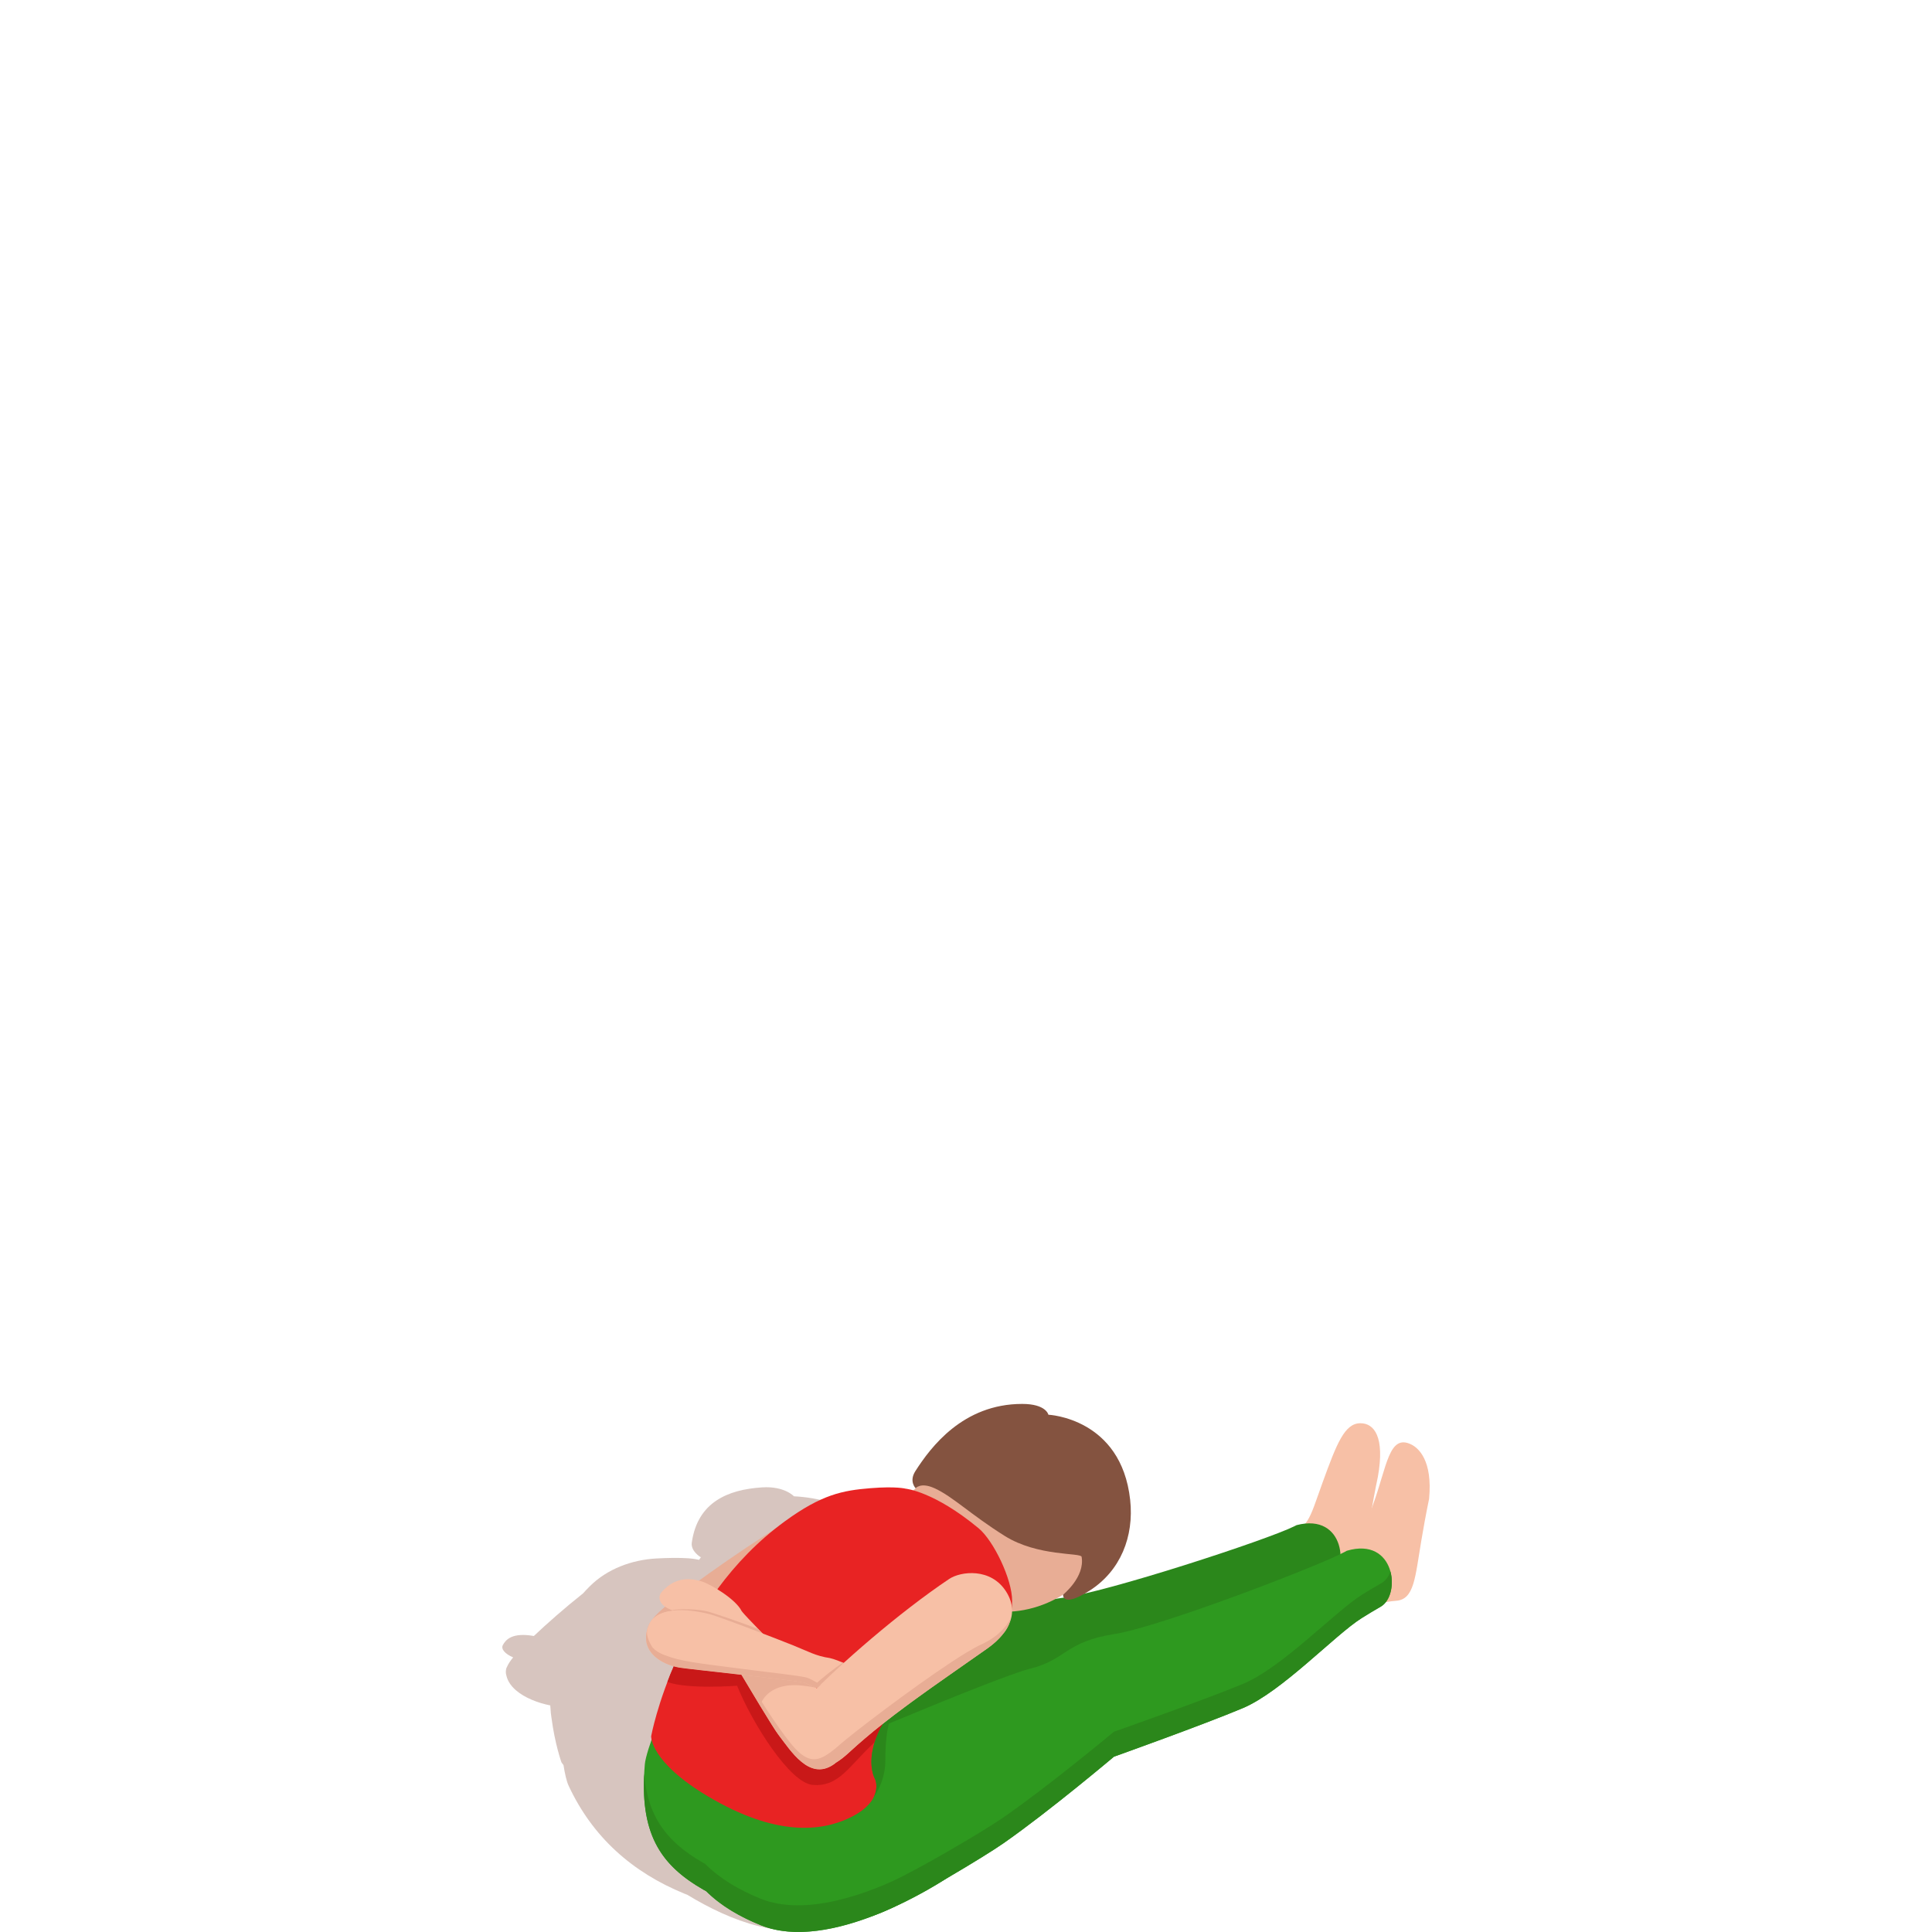 <svg width="300" height="300" viewBox="0 0 300 300" fill="none" xmlns="http://www.w3.org/2000/svg">
<path opacity="0.3" d="M144.611 254.298C147.627 250.191 145.233 246.203 143.004 242.942C139.016 237.114 130.933 232.694 123.282 232.346C123.282 232.346 121.832 230.74 118.361 230.957C113.021 231.294 108.315 233.256 107.422 239.524C107.226 240.901 108.828 241.815 108.828 241.815C108.828 241.815 108.848 241.751 108.926 241.672C108.805 241.85 108.684 242.028 108.558 242.21C107.661 242.028 107.218 242 107.218 242C107.218 242 105.545 241.803 101.929 241.997C98.16 242.202 94.289 243.591 91.547 246.353C91.198 246.705 90.845 247.065 90.524 247.429C87.637 249.72 84.894 252.146 82.896 254.037C79.531 253.443 78.539 254.618 78.097 255.414C77.724 256.086 78.465 256.838 79.679 257.36C79.225 257.914 78.912 258.393 78.731 258.824C78.622 258.999 78.571 259.204 78.559 259.43C78.559 259.43 78.559 259.43 78.559 259.434C78.555 259.501 78.539 259.564 78.543 259.64C78.543 259.647 78.547 259.659 78.547 259.667C78.547 259.826 78.571 259.98 78.618 260.13C78.731 260.652 78.959 261.131 79.276 261.566C79.28 261.574 79.288 261.582 79.296 261.59C79.362 261.681 79.433 261.772 79.511 261.859C79.538 261.891 79.562 261.919 79.589 261.95C79.652 262.022 79.719 262.093 79.789 262.16C79.856 262.227 79.922 262.291 79.993 262.358C80.024 262.386 80.055 262.417 80.091 262.445C81.482 263.66 83.578 264.447 85.443 264.815C85.454 264.993 85.474 265.171 85.486 265.345C85.525 265.887 85.529 266.085 85.638 266.789H85.642C86.16 270.794 87.174 273.631 87.174 273.631C87.174 273.631 87.253 273.789 87.499 274.082C87.707 275.415 87.989 276.622 88.267 277.223C91.989 285.267 98.188 290.739 106.274 294.047C106.419 294.107 106.568 294.162 106.717 294.217C110.149 296.314 114.024 298.154 117.706 299.064C123.391 300.465 129.104 300.05 134.82 297.541C135.325 297.319 135.846 297.07 136.367 296.805C138.824 295.535 140.967 294.079 142.605 292.71C145.112 290.866 152.474 252.078 144.611 254.298Z" fill="#7A3D2A"/>
<path d="M205.369 230.206C203.155 236.299 203.414 236.988 198.85 239.231C199.798 241.756 201.635 245.34 202.72 247.9C205.302 246.294 205.201 245.17 208.911 244.889C211.712 244.676 211.81 241.281 212.77 235.654C213.506 231.326 213.957 229.308 213.957 229.308C215.07 223.072 213.354 220.999 211.254 220.999C208.805 220.995 207.59 224.085 205.369 230.206Z" fill="#F7C0A6"/>
<path d="M105.643 247.592C110.262 244.039 120.758 236.723 128.735 232.45C130.557 231.476 135.063 231.266 136.818 234.974C138.569 238.677 135.595 241.455 132.935 242.951C123.936 248.019 116.97 251.723 110.678 256.4C104.801 260.768 101.533 256.87 100.656 254.508C99.939 252.577 101.028 251.141 105.643 247.592Z" fill="#E8AD95"/>
<path d="M104.679 263.106C112.448 257.227 117.847 263.055 126.129 267.993C134.412 272.931 139.513 277.295 134.208 285.399C129.311 292.877 116.464 297.574 109.263 293.447C102.508 289.577 99.21 284.675 100.13 273.948C100.299 271.922 103.198 264.226 104.679 263.106Z" fill="#2E991F"/>
<path d="M112.367 287.108C116.892 292.932 121.601 293.134 129.072 289.941C133.625 287.994 143.529 282.498 146.613 280.492C153.841 275.791 164.173 267.617 164.173 267.617C164.173 267.617 178.211 263.102 184.397 260.728C190.579 258.358 199.054 249.835 203.281 247.358C204.727 246.516 205.001 246.377 206.325 245.661C209.538 243.916 208.919 234.855 201.33 236.822C201.33 236.822 201.115 236.932 200.97 237.004C196.785 239.097 171.766 247.287 164.878 248.126C157.121 249.072 157.242 250.959 151.585 252.17C145.923 253.381 112.331 263.49 112.331 263.49C107.599 265.524 107.838 281.279 112.367 287.108Z" fill="#2B871B"/>
<path d="M213.193 233.669C210.924 239.849 211.206 240.554 206.575 242.829C207.535 245.389 209.404 249.033 210.505 251.629C213.126 249.998 213.02 248.859 216.789 248.57C219.634 248.352 219.735 244.906 220.707 239.193C221.455 234.797 221.91 232.747 221.91 232.747C222.478 226.725 220.229 224.845 219.167 224.311C215.665 222.558 215.363 227.762 213.193 233.669Z" fill="#F7C0A6"/>
<path d="M141.362 239.525C144.002 238.702 145.969 238.682 145.969 238.682C145.648 240.934 145.902 242.354 146.659 244.518C149.045 251.332 159.102 252.076 166.185 246.865C172.791 242.006 176.654 236.882 174.687 231.279C172.724 225.677 166.381 219.524 158.118 222.479C154.608 223.734 152.418 225.075 149.421 225.791C146.874 226.401 142.537 230.884 137.307 235.556L141.362 239.525Z" fill="#E8AD95"/>
<path d="M162.793 219.678C162.793 219.678 174.096 220.168 175.491 232.893C176.114 238.599 173.99 243.928 169.199 246.987C164.873 249.749 165.077 247.616 165.077 247.616C165.077 247.616 168.505 244.874 167.953 241.74C167.835 241.072 161.159 241.725 156.015 238.5C150.699 235.164 147.976 232.406 145.139 231.105C142.929 230.092 142.193 231.105 142.193 231.105C142.193 231.105 141.1 230.044 142.142 228.426C144.512 224.73 149.523 218 158.726 218C162.468 218 162.793 219.678 162.793 219.678Z" fill="#845340"/>
<path d="M110.869 270.438C115.978 261.021 126.58 264.582 135.908 269.741C145.233 274.901 155.96 285.976 146.957 291.693C139.301 296.552 126.697 302.388 118.192 298.966C110.035 295.686 103.739 290 104.381 278.114C104.499 275.874 109.886 272.25 110.869 270.438Z" fill="#2E991F"/>
<path d="M121.816 293.93C126.522 299.604 131.239 299.655 138.6 296.221C143.086 294.128 152.814 288.315 155.831 286.21C162.907 281.276 172.976 272.773 172.976 272.773C172.976 272.773 186.865 267.811 192.973 265.24C199.077 262.668 207.277 253.88 211.422 251.268C212.84 250.378 213.111 250.232 214.411 249.472C217.565 247.624 216.664 238.587 209.138 240.799C209.138 240.799 208.926 240.918 208.785 240.993C204.672 243.22 179.95 252.665 173.093 253.725C165.371 254.92 165.606 257.706 159.992 259.103C154.374 260.495 122.717 274.111 122.717 274.111C118.059 276.295 117.107 288.252 121.816 293.93Z" fill="#2E991F"/>
<path d="M135.913 276.33C135.913 276.33 137.366 279.694 131.873 282.297C127.422 284.406 120.429 285.15 110.027 278.993C100.871 273.572 101.114 269.588 101.114 269.588C101.114 269.588 104.977 248.507 121.906 236.205C127.583 232.078 130.804 231.437 135.168 231.085C139.192 230.761 140.634 231.164 140.634 231.164C140.634 231.164 145.029 231.556 151.968 237.317C154.276 239.236 157.175 245.215 157.163 248.59C157.136 258.027 149.084 253.896 141.374 261.979C132.645 271.131 135.913 276.33 135.913 276.33Z" fill="#E82323"/>
<path d="M125.31 263.696C130.376 258.445 139.599 250.401 147.388 245.179C149.166 243.988 153.88 243.382 156.25 247.169C158.624 250.951 155.889 254.156 153.308 255.972C144.563 262.121 137.757 266.656 131.806 272.155C126.247 277.295 125.016 272.294 123.865 269.813C122.709 267.332 122.376 264.934 125.31 263.696Z" fill="#F7C0A6"/>
<path d="M129.557 264.986C128.698 264.029 116.506 251.834 115.307 250.346C115.26 250.287 115.209 250.22 115.15 250.145C114.265 248.348 110.41 245.99 108.87 245.531C105.606 244.554 103.816 246.061 102.856 247.074C101.677 248.321 102.938 249.828 105.109 250.248C106.668 250.548 108.6 249.911 109.493 251.007C111.088 252.717 111.66 254.157 112.988 256.424C114.759 259.455 119.915 268.116 120.847 269.335C122.786 271.863 125.635 276.492 129.353 274.043C133.067 271.594 130.454 265.983 129.557 264.986Z" fill="#F7C0A6"/>
<path d="M105.497 258.929C106.684 259.135 123.018 260.856 124.758 261.244C124.824 261.259 124.903 261.279 124.989 261.299C126.666 262.122 127.692 262.142 129.96 264.757C131.281 266.281 132.77 266.383 134.631 265.374C136.672 264.271 135.167 261.54 133.502 259.645C132.977 259.048 130.141 257.742 128.848 257.461C126.681 257.148 125.439 256.401 123.167 255.491C120.127 254.272 111.601 251 110.21 250.651C107.323 249.923 102.1 249.176 100.757 252.297C99.048 256.27 102.535 258.415 105.497 258.929Z" fill="#F7C0A6"/>
<path d="M126.004 261.756C126.067 261.82 126.126 261.883 126.184 261.946C126.212 261.923 126.235 261.895 126.263 261.867C126.177 261.828 126.09 261.792 126.004 261.756Z" fill="#E8AD95"/>
<path d="M110.211 250.651C111.093 250.872 114.862 252.277 118.27 253.583L117.753 252.953C114.724 251.802 110.509 250.362 109.729 250.192C107.394 249.677 103.966 249.919 104.452 250.077C106.399 249.859 108.648 250.255 110.211 250.651Z" fill="#E8AD95"/>
<path d="M126.85 262.14C128.088 260.918 129.483 259.6 130.996 258.227L130.87 258.172C129.789 258.896 127.485 260.653 126.259 261.867C126.459 261.954 126.654 262.042 126.85 262.14Z" fill="#E8AD95"/>
<path d="M104.138 249.975C103.813 249.844 103.523 249.686 103.28 249.508C102.669 250.034 102.167 250.505 101.764 250.936C101.646 251.063 101.536 251.185 101.435 251.304C102.171 250.572 103.252 250.216 104.447 250.085C104.342 250.054 104.24 250.014 104.138 249.975Z" fill="#E8AD95"/>
<path d="M126.82 261.757C126.832 261.745 126.843 261.738 126.851 261.726C126.808 261.706 126.765 261.683 126.722 261.663C126.757 261.694 126.788 261.726 126.82 261.757Z" fill="#E82323"/>
<path d="M131.807 272.175C131.063 272.86 130.401 273.362 129.805 273.718C129.664 273.837 129.519 273.952 129.355 274.059C125.641 276.508 122.788 271.878 120.849 269.35C120.461 268.844 119.341 267.043 118.036 264.899C117.092 263.348 116.053 261.615 115.129 260.056C110.612 259.541 106.102 259.051 105.499 258.944C105.209 258.892 104.915 258.829 104.625 258.746C104.088 259.996 104.026 260.083 103.63 261.179C106.835 262.355 114.455 261.757 114.455 261.757C116.849 267.669 122.667 276.828 126.154 277.153C130.291 277.537 131.843 274.173 135.827 270.521C136.015 269.944 136.18 269.441 137.049 267.712C135.22 269.164 133.476 270.632 131.807 272.175Z" fill="#C91818"/>
<path d="M126.697 261.634C126.705 261.642 126.713 261.65 126.725 261.662C126.768 261.681 126.811 261.705 126.854 261.724C126.87 261.709 126.886 261.693 126.901 261.677C126.838 261.662 126.772 261.65 126.697 261.634Z" fill="#E8AD95"/>
<path d="M126.697 261.634C126.682 261.63 126.662 261.626 126.646 261.623C126.674 261.634 126.697 261.646 126.721 261.658C126.717 261.65 126.705 261.642 126.697 261.634Z" fill="#E8AD95"/>
<path d="M125.264 260.496C125.217 260.484 125.162 260.472 125.111 260.46C123.873 260.172 120.919 259.871 116.884 259.349C116.041 259.238 115.262 259.139 114.529 259.048C111.383 258.648 109.208 258.375 107.535 258.102C106.607 257.948 105.831 257.794 105.126 257.615C104.409 257.433 103.766 257.228 103.116 256.971C102.325 256.658 101.847 256.369 101.314 255.807C101.028 255.368 100.812 254.929 100.663 254.529C100.456 253.975 100.405 253.461 100.538 252.927C100.389 253.402 100.319 253.845 100.315 254.26C100.283 256.674 102.446 258.146 104.628 258.751C104.922 258.834 105.216 258.897 105.502 258.949C106.105 259.056 110.611 259.55 115.132 260.061C119.512 260.559 123.908 261.074 124.766 261.264C124.833 261.279 124.911 261.299 124.997 261.319C125.605 261.62 126.13 261.814 126.655 262.063C126.67 262.067 126.69 262.071 126.706 262.075C126.78 262.091 126.847 262.102 126.909 262.118C127.078 261.952 127.242 261.786 127.419 261.616C126.545 261.074 125.734 260.623 125.264 260.496Z" fill="#E8AD95"/>
<path d="M156.602 251.957C156.802 251.545 156.959 251.114 157.053 250.663C157.017 250.73 156.986 250.798 156.951 250.869C156.86 251.268 156.747 251.629 156.602 251.957Z" fill="#F7C0A6"/>
<path d="M152.32 255.375C151.721 255.648 150.949 256.075 150.06 256.613C147.372 258.24 143.58 260.887 140.018 263.494C136.453 266.102 133.123 268.665 131.352 270.114C131.007 270.399 130.713 270.644 130.494 270.834C128.257 272.804 126.901 273.6 125.377 272.955C125.001 272.796 124.613 272.551 124.198 272.207C122.462 270.774 119.293 265.86 118.278 264.254C118.975 262.845 120.836 261.346 124.519 261.729C125.385 261.82 126.141 261.951 126.647 262.054C126.118 261.805 125.597 261.611 124.989 261.31C124.903 261.286 124.825 261.27 124.758 261.255C123.9 261.061 119.508 260.55 115.124 260.052C116.053 261.611 117.087 263.34 118.031 264.891C119.336 267.035 120.456 268.836 120.844 269.342C122.783 271.87 125.632 276.5 129.35 274.051C129.514 273.944 129.659 273.829 129.8 273.71C130.4 273.354 131.062 272.856 131.802 272.167C133.471 270.624 135.215 269.156 137.045 267.704C141.73 263.993 147.012 260.404 153.304 255.98C154.17 255.371 155.047 254.611 155.749 253.721C156.093 253.341 156.379 252.898 156.603 252.38C156.744 252.051 156.861 251.691 156.951 251.292C156.242 252.649 154.938 254.176 152.32 255.375Z" fill="#E8AD95"/>
<path d="M215.907 244.024C215.617 244.811 215.151 245.46 214.52 245.824C213.216 246.576 212.945 246.722 211.523 247.605C207.362 250.192 199.115 258.941 192.999 261.477C186.88 264.017 172.963 268.904 172.963 268.904C172.963 268.904 162.851 277.351 155.748 282.246C154.643 283.01 152.637 284.26 150.322 285.645C149.209 286.309 148.026 287.002 146.835 287.686C143.716 289.479 140.547 291.204 138.478 292.157C138.337 292.221 138.196 292.284 138.055 292.347C137.405 292.632 136.742 292.909 136.076 293.17C131.959 294.789 127.614 295.908 123.641 295.853C121.678 295.825 119.809 295.513 118.105 294.828C118.082 294.82 118.058 294.812 118.035 294.801C114.779 293.471 111.825 291.754 109.494 289.419C109.376 289.356 109.251 289.297 109.137 289.229C107.695 288.395 106.414 287.512 105.298 286.535C102.238 283.86 100.432 280.481 100.028 275.44C99.534 285.138 102.825 289.764 109.258 293.451C109.376 293.519 109.497 293.578 109.619 293.637C111.962 295.964 114.924 297.661 118.187 298.975C123.363 301.056 130.051 299.711 136.225 297.242C136.86 296.997 137.514 296.72 138.192 296.411C138.329 296.348 138.466 296.288 138.603 296.221C138.607 296.221 138.611 296.217 138.615 296.217C141.691 294.824 144.563 293.218 146.949 291.702C150.612 289.57 154.204 287.35 155.834 286.214C162.91 281.28 172.979 272.777 172.979 272.777C172.979 272.777 186.868 267.816 192.976 265.244C199.08 262.672 207.28 253.884 211.425 251.273C212.843 250.382 213.114 250.236 214.414 249.476C215.892 248.606 216.479 246.153 215.907 244.024Z" fill="#2B871B"/>
<path d="M135.912 276.33C135.912 276.33 136.433 277.541 135.669 279.068C136.582 277.735 137.475 275.8 137.475 273.335C137.475 270.371 137.773 268.595 138.02 267.633C137.612 267.803 137.209 267.97 136.809 268.14C134.09 273.426 135.912 276.33 135.912 276.33Z" fill="#2B871B"/>
</svg>
